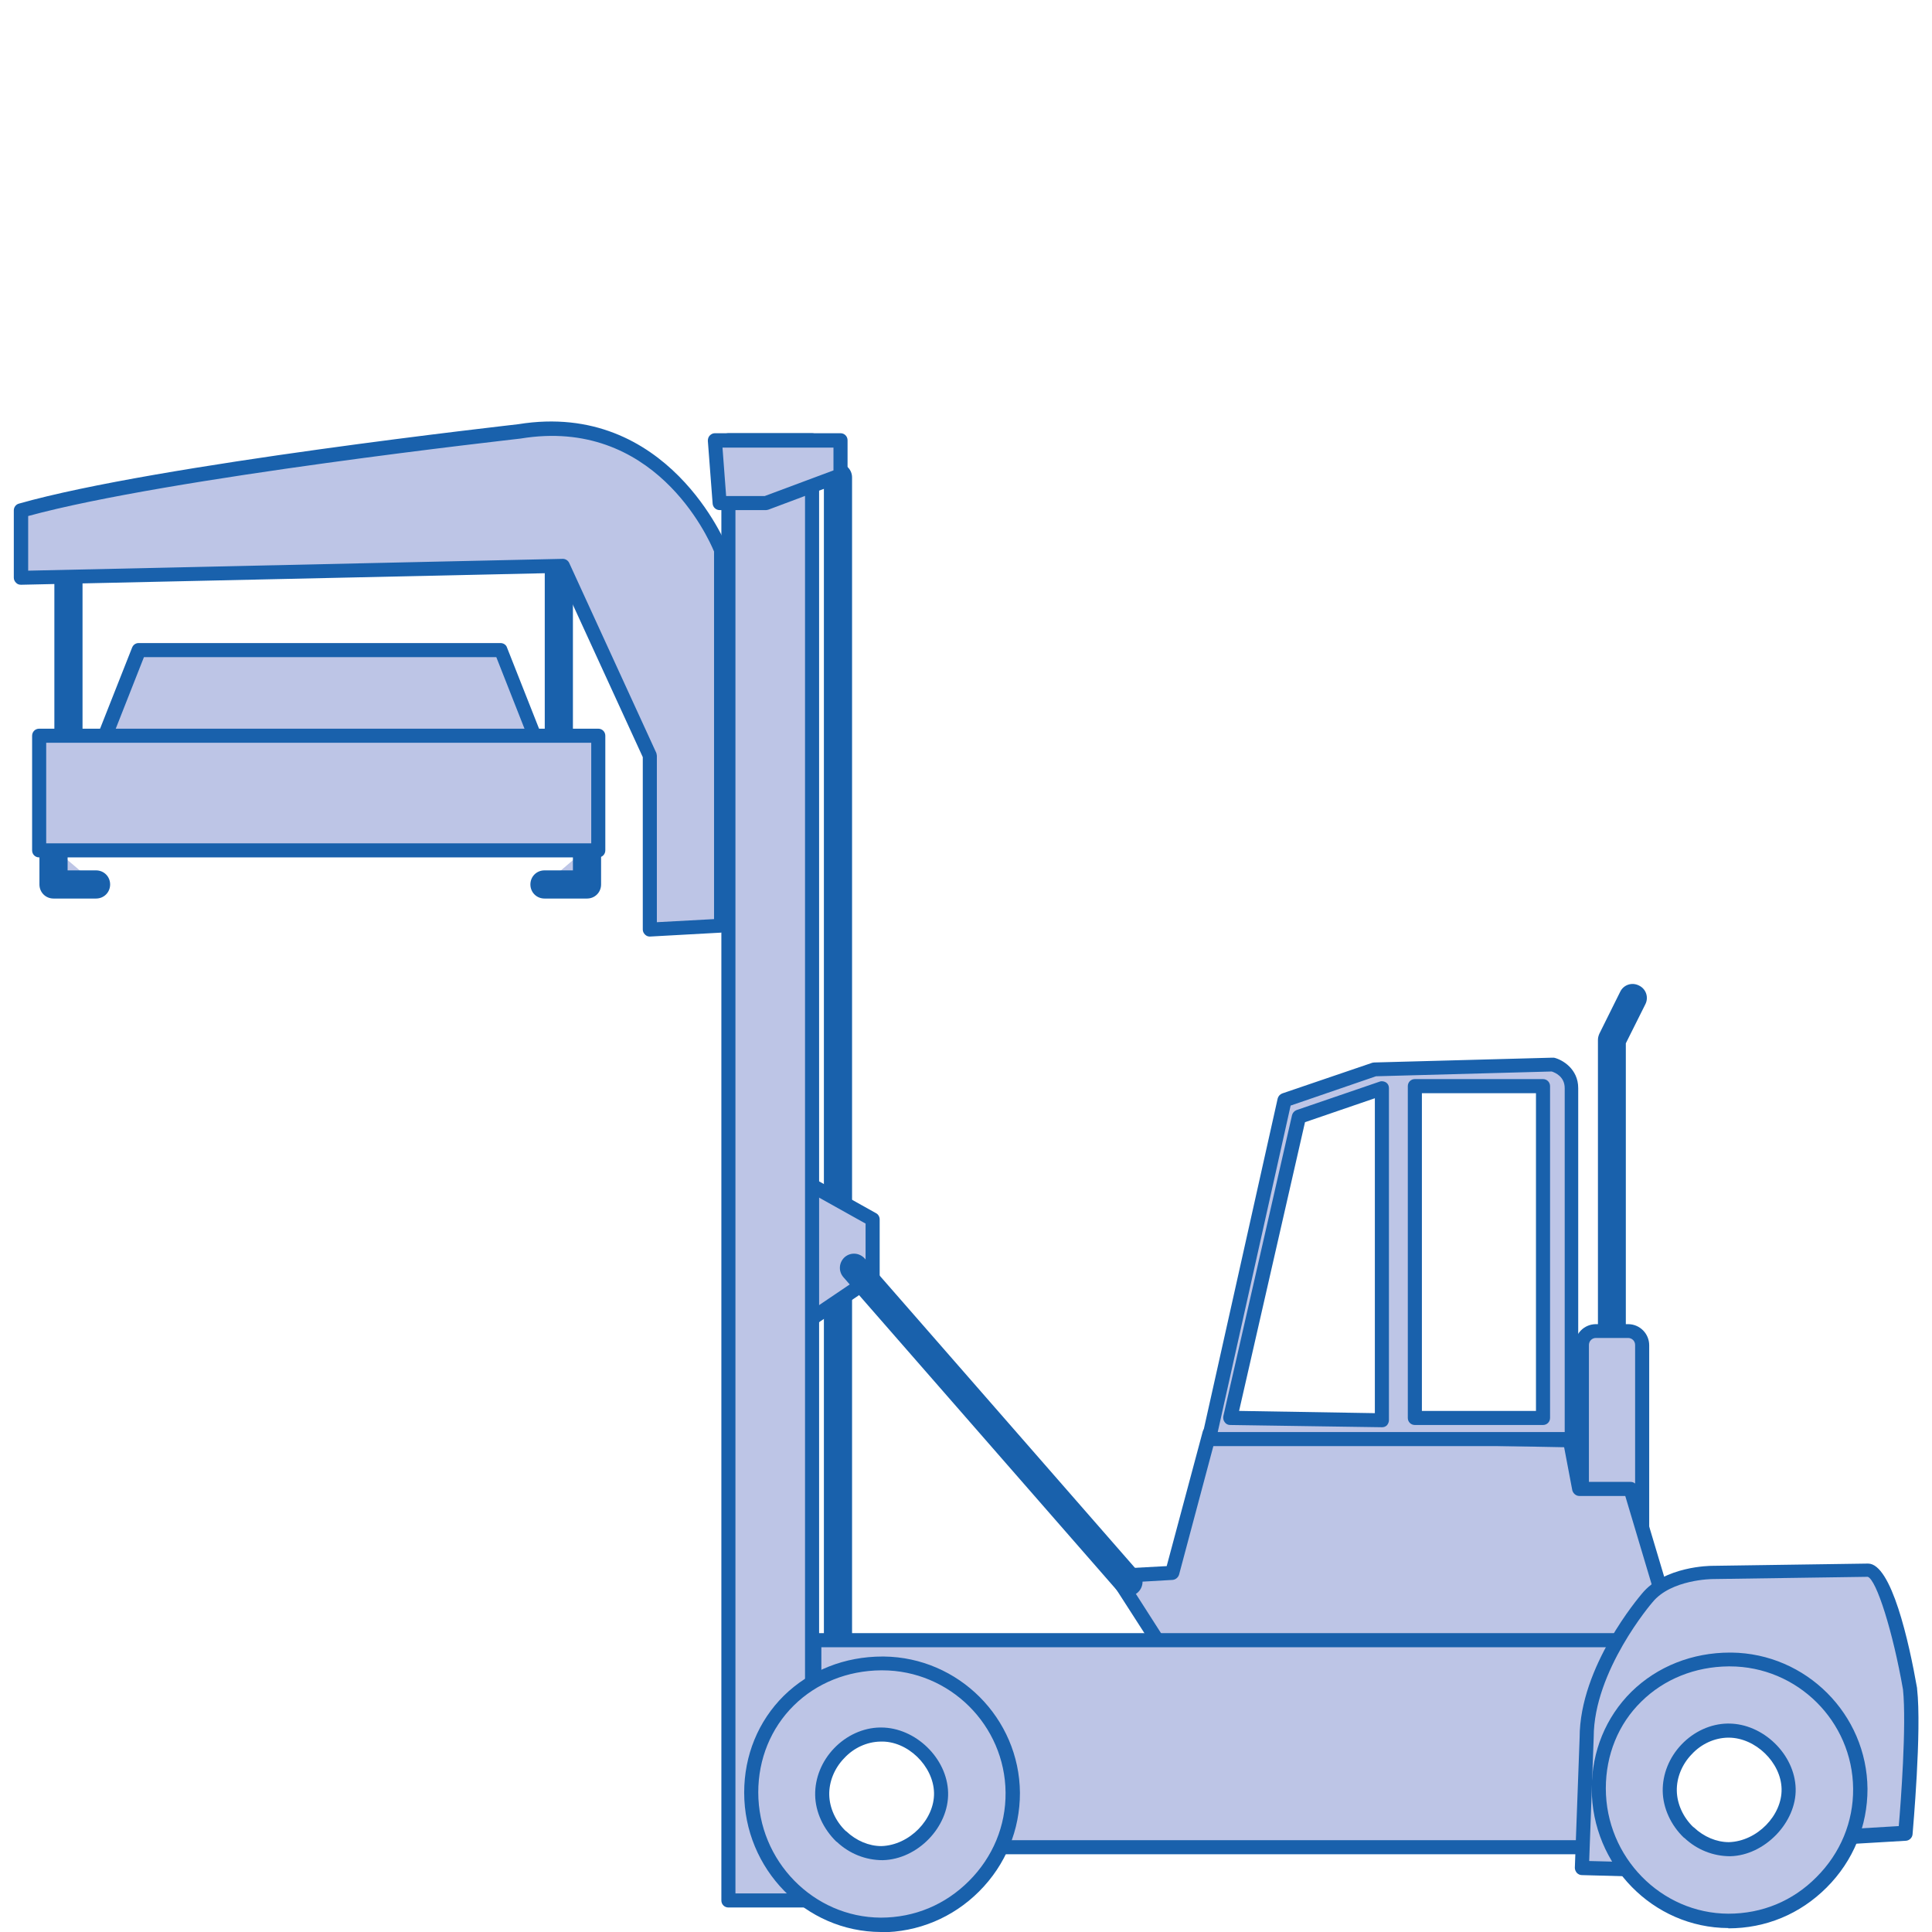 <?xml version="1.0" encoding="UTF-8"?><svg id="Calque_2" xmlns="http://www.w3.org/2000/svg" viewBox="0 0 68.59 68.59"><defs><style>.cls-1{fill:none;}.cls-2{fill:#bdc5e6;}.cls-3{fill:#1961ac;}</style></defs><g id="Calque_4"><g><rect class="cls-1" width="68.59" height="68.59"/><g><g><polyline class="cls-2" points="1.9 30.11 1.9 31.4 3.42 31.4"/><path class="cls-3" d="M3.42,31.9H1.9c-.28,0-.5-.22-.5-.5v-1.28c0-.28,.22-.5,.5-.5s.5,.22,.5,.5v.78h1.01c.28,0,.5,.22,.5,.5s-.22,.5-.5,.5Z"/></g><g><polyline class="cls-2" points="20.84 30.11 20.84 31.4 19.33 31.4"/><path class="cls-3" d="M20.84,31.9h-1.51c-.28,0-.5-.22-.5-.5s.22-.5,.5-.5h1.01v-.78c0-.28,.22-.5,.5-.5s.5,.22,.5,.5v1.28c0,.28-.22,.5-.5,.5Z"/></g><g><path class="cls-3" d="M29.75,59.47c-.28,0-.5-.22-.5-.5V16.95c0-.28,.22-.5,.5-.5s.5,.22,.5,.5V58.97c0,.28-.22,.5-.5,.5Z"/><g><polygon class="cls-2" points="28.17 41.72 30.98 43.28 30.98 45.35 28.17 47.25 28.17 41.72"/><path class="cls-3" d="M28.17,47.5s-.08,0-.12-.03c-.08-.04-.13-.13-.13-.22v-5.53c0-.09,.05-.17,.12-.22s.17-.04,.25,0l2.81,1.57c.08,.04,.13,.13,.13,.22v2.06c0,.08-.04,.16-.11,.21l-2.81,1.9s-.09,.04-.14,.04Zm.25-5.35v4.63l2.31-1.56v-1.78l-2.31-1.29Z"/></g><path class="cls-3" d="M57.23,48.24c-.28,0-.5-.22-.5-.5v-10.82c0-.08,.02-.15,.05-.22l.74-1.49c.12-.25,.42-.35,.67-.22,.25,.12,.35,.42,.22,.67l-.69,1.38v10.7c0,.28-.22,.5-.5,.5Z"/><g><rect class="cls-2" x="56.16" y="47.25" width="2.15" height="9" rx=".5" ry=".5"/><path class="cls-3" d="M57.8,56.5h-1.14c-.42,0-.75-.34-.75-.75v-7.99c0-.42,.34-.75,.75-.75h1.14c.42,0,.75,.34,.75,.75v7.99c0,.42-.34,.75-.75,.75Zm-1.14-9c-.14,0-.25,.11-.25,.25v7.99c0,.14,.11,.25,.25,.25h1.14c.14,0,.25-.11,.25-.25v-7.99c0-.14-.11-.25-.25-.25h-1.14Z"/></g><g><polygon class="cls-2" points="41.05 59.3 41.13 58.31 39.81 56.25 40.14 55.92 41.63 55.83 42.95 50.88 55.74 51.13 56.07 52.86 57.89 52.86 59.79 59.22 41.05 59.3"/><path class="cls-3" d="M41.05,59.55c-.07,0-.14-.03-.18-.08-.05-.05-.07-.12-.07-.19l.08-.91-1.28-1.99c-.06-.1-.05-.23,.03-.31l.33-.33s.1-.07,.16-.07l1.3-.07,1.28-4.78c.03-.11,.15-.18,.25-.19l12.8,.25c.12,0,.22,.09,.24,.2l.29,1.53h1.61c.11,0,.21,.07,.24,.18l1.9,6.36c.02,.08,0,.16-.04,.22s-.12,.1-.2,.1l-18.74,.08h0Zm-.92-3.27l1.21,1.89s.04,.1,.04,.16l-.06,.72,18.13-.08-1.75-5.86h-1.63c-.12,0-.22-.09-.25-.2l-.29-1.53-12.4-.24-1.27,4.76c-.03,.1-.12,.18-.23,.19l-1.39,.08-.12,.12Z"/></g><g><rect class="cls-2" x="25.86" y="15.63" width="2.97" height="51.85"/><path class="cls-3" d="M28.83,67.72h-2.97c-.14,0-.25-.11-.25-.25V15.63c0-.14,.11-.25,.25-.25h2.97c.14,0,.25,.11,.25,.25v51.85c0,.14-.11,.25-.25,.25Zm-2.72-.5h2.47V15.88h-2.47v51.35Z"/></g><g><polygon class="cls-2" points="25.39 15.63 29.84 15.63 29.84 16.87 27.2 17.86 25.55 17.86 25.39 15.63"/><path class="cls-3" d="M27.2,18.11h-1.65c-.13,0-.24-.1-.25-.23l-.17-2.23c0-.07,.02-.14,.07-.19,.05-.05,.11-.08,.18-.08h4.46c.14,0,.25,.11,.25,.25v1.24c0,.1-.06,.2-.16,.23l-2.64,.99s-.06,.02-.09,.02Zm-1.42-.5h1.37l2.44-.91v-.81h-3.94l.13,1.73Z"/></g><path class="cls-3" d="M40.06,56.66c-.14,0-.28-.06-.38-.17l-9.74-11.15c-.18-.21-.16-.52,.05-.71,.21-.18,.52-.16,.71,.05l9.74,11.15c.18,.21,.16,.52-.05,.71-.09,.08-.21,.12-.33,.12Z"/><g><g><path class="cls-2" d="M28.91,65.41v.17h.14c-.05-.05-.09-.11-.14-.17Z"/><path class="cls-3" d="M29.05,65.83h-.14c-.14,0-.25-.11-.25-.25v-.17c0-.11,.07-.2,.17-.24,.1-.03,.22,0,.28,.09,.04,.05,.08,.11,.12,.16,.06,.07,.08,.18,.04,.27-.04,.09-.13,.15-.23,.15Z"/></g><g><path class="cls-2" d="M28.91,58.23v3.72c.53-.7,1.36-1.16,2.31-1.16,1.6,0,2.89,1.29,2.89,2.89,0,.73-.27,1.39-.72,1.9h25.28v-7.35H28.91Z"/><path class="cls-3" d="M58.68,65.83h-25.28c-.1,0-.19-.06-.23-.15-.04-.09-.03-.19,.04-.27,.42-.48,.65-1.1,.65-1.73,0-1.46-1.18-2.64-2.64-2.64-.84,0-1.61,.39-2.11,1.06-.06,.09-.17,.12-.28,.09-.1-.03-.17-.13-.17-.24v-3.72c0-.14,.11-.25,.25-.25h29.76c.14,0,.25,.11,.25,.25v7.35c0,.14-.11,.25-.25,.25Zm-24.78-.5h24.53v-6.85H29.16v2.83c.57-.5,1.29-.77,2.06-.77,1.73,0,3.14,1.41,3.14,3.14,0,.58-.17,1.16-.47,1.65Z"/></g></g><g><path class="cls-2" d="M67.8,59.96s-.74-4.21-1.49-4.21l-5.53,.08s-1.57,0-2.31,.91c0,0-2.15,2.48-2.15,4.95l-.17,4.62,2.97,.08,.9-.22c-.91-.49-1.52-1.44-1.52-2.54,0-1.6,1.29-2.89,2.89-2.89s2.89,1.29,2.89,2.89c0,.63-.2,1.2-.54,1.68l3.88-.23s.33-3.63,.17-5.12Z"/><path class="cls-3" d="M59.13,66.65h0l-2.97-.08c-.07,0-.13-.03-.18-.08-.04-.05-.07-.11-.07-.18l.17-4.62c0-2.53,2.12-5,2.21-5.11,.8-.98,2.43-.99,2.5-.99l5.53-.08c.83,0,1.45,2.77,1.74,4.42,0,0,0,.01,0,.02,.17,1.49-.15,5.02-.16,5.17-.01,.12-.11,.22-.23,.23l-3.88,.23c-.1,0-.19-.04-.23-.13-.05-.08-.04-.19,.02-.27,.32-.45,.49-.98,.49-1.53,0-1.46-1.18-2.64-2.64-2.64s-2.64,1.18-2.64,2.64c0,.97,.53,1.86,1.39,2.32,.09,.05,.14,.15,.13,.25s-.09,.19-.19,.21l-.9,.22s-.04,0-.06,0Zm-2.71-.58l2.69,.07,.32-.08c-.73-.59-1.16-1.48-1.16-2.44,0-1.73,1.41-3.14,3.14-3.14s3.14,1.41,3.14,3.14c0,.49-.11,.97-.33,1.4l3.19-.19c.07-.8,.28-3.6,.15-4.85-.36-2.06-.94-3.89-1.25-4l-5.52,.08s-1.46,.01-2.12,.82c-.03,.03-2.09,2.44-2.09,4.79l-.16,4.38Z"/></g><g><path class="cls-2" d="M31.32,59.05c-1.28,0-2.45,.47-3.32,1.32-.86,.85-1.34,2.01-1.34,3.26,0,2.58,2.07,4.69,4.6,4.7,1.26,0,2.42-.48,3.31-1.38s1.38-2.07,1.37-3.32c-.02-2.53-2.09-4.59-4.63-4.59h0Zm-1.46,6.14c-.42-.4-.66-.94-.68-1.48-.03-1.11,.94-2.12,2.06-2.14,1.09-.02,2.13,.98,2.16,2.06,.03,1.08-.98,2.12-2.08,2.15h-.05c-.51,0-1.02-.21-1.42-.59h0Z"/><path class="cls-3" d="M31.27,68.59c-2.67-.01-4.85-2.23-4.85-4.95,0-1.32,.5-2.54,1.41-3.44,.92-.9,2.16-1.39,3.5-1.39,.02,0,.03,0,.05,0,2.65,.03,4.81,2.19,4.83,4.84,0,1.31-.5,2.55-1.45,3.5-.93,.93-2.17,1.45-3.49,1.45Zm.01-9.29c-1.19,.01-2.29,.45-3.1,1.25-.81,.8-1.26,1.9-1.26,3.08,0,2.44,1.96,4.44,4.35,4.45,1.2,0,2.29-.46,3.13-1.3,.85-.85,1.31-1.96,1.3-3.14-.02-2.39-1.98-4.34-4.38-4.34-.02,0-.03,0-.05,0Zm.06,6.74c-.61,0-1.18-.23-1.62-.64,0,0-.02-.02-.03-.02-.46-.45-.74-1.05-.75-1.65-.01-.6,.23-1.2,.67-1.66,.44-.46,1.03-.73,1.63-.74,.01,0,.03,0,.04,0,1.22,0,2.35,1.09,2.38,2.31,.03,1.22-1.08,2.37-2.32,2.4Zm-1.32-1.04s.02,.01,.03,.02c.35,.33,.8,.52,1.24,.52,1-.03,1.89-.95,1.87-1.89-.02-.95-.94-1.86-1.91-1.82-.47,.01-.94,.22-1.28,.59-.35,.36-.54,.84-.53,1.3,.01,.46,.22,.93,.58,1.28Z"/></g><g><path class="cls-2" d="M61.42,58.91c-1.28,0-2.45,.47-3.32,1.32-.86,.85-1.34,2.01-1.34,3.26,0,2.58,2.07,4.69,4.6,4.7,1.26,0,2.42-.48,3.31-1.38s1.38-2.07,1.37-3.32c-.02-2.53-2.09-4.59-4.63-4.59h0Zm-1.46,6.14c-.42-.4-.66-.94-.68-1.48-.03-1.11,.94-2.12,2.06-2.14,1.09-.02,2.13,.98,2.16,2.06,.03,1.08-.98,2.12-2.08,2.15h-.05c-.51,0-1.02-.21-1.42-.59h0Z"/><path class="cls-3" d="M61.36,68.45c-2.67-.01-4.85-2.23-4.85-4.95,0-1.32,.5-2.54,1.41-3.44,.92-.9,2.16-1.39,3.5-1.39,.02,0,.03,0,.05,0,2.65,.03,4.81,2.19,4.83,4.84,0,1.31-.5,2.55-1.45,3.5s-2.17,1.45-3.49,1.45Zm.01-9.29c-1.19,.01-2.29,.45-3.1,1.25-.82,.8-1.26,1.9-1.26,3.08,0,2.44,1.96,4.44,4.35,4.45,1.2,0,2.29-.45,3.13-1.3,.85-.85,1.31-1.96,1.3-3.14-.02-2.39-1.98-4.34-4.38-4.34-.02,0-.03,0-.05,0Zm.06,6.74c-.61,0-1.18-.23-1.62-.64,0,0-.02-.02-.03-.02-.46-.44-.74-1.05-.75-1.65-.01-.6,.23-1.2,.67-1.66,.44-.46,1.03-.73,1.63-.74,.01,0,.03,0,.04,0,1.22,0,2.35,1.09,2.38,2.31,.03,1.2-1.1,2.37-2.32,2.4Zm-1.32-1.04s.02,.01,.03,.02c.35,.33,.8,.52,1.24,.52,1-.03,1.89-.95,1.87-1.89-.02-.94-.93-1.82-1.88-1.82,0,0-.02,0-.03,0-.47,.01-.94,.22-1.28,.59-.35,.36-.54,.84-.53,1.3,.01,.46,.22,.93,.58,1.28Z"/></g><g><path class="cls-2" d="M55.13,37.79l-6.31,.17-3.2,1.09-2.69,12.04h12.88v-12.46c0-.67-.67-.84-.67-.84Zm-6.06,12.63l-5.39-.08,2.44-10.69,2.95-1.01v11.78Zm5.72-.08h-4.55v-11.78h4.55v11.78Z"/><path class="cls-3" d="M55.8,51.34h-12.88c-.08,0-.15-.03-.2-.09-.05-.06-.07-.14-.05-.21l2.69-12.04c.02-.08,.08-.15,.16-.18l3.2-1.09s.05-.01,.07-.01l6.31-.17s.05,0,.07,0c.3,.07,.86,.4,.86,1.08v12.46c0,.14-.11,.25-.25,.25Zm-12.57-.5h12.32v-12.21c0-.41-.34-.55-.46-.59l-6.24,.17-3.03,1.04-2.59,11.6Zm5.83-.17h0l-5.39-.08c-.08,0-.15-.04-.19-.1-.05-.06-.06-.14-.05-.21l2.44-10.69c.02-.08,.08-.15,.16-.18l2.95-1.01c.08-.03,.16-.01,.23,.03,.07,.05,.1,.12,.1,.2v11.79c0,.07-.03,.13-.07,.18-.05,.05-.11,.07-.18,.07Zm-5.08-.58l4.83,.08v-11.18l-2.48,.85-2.34,10.25Zm10.8,.5h-4.55c-.14,0-.25-.11-.25-.25v-11.78c0-.14,.11-.25,.25-.25h4.55c.14,0,.25,.11,.25,.25v11.78c0,.14-.11,.25-.25,.25Zm-4.3-.5h4.05v-11.28h-4.05v11.28Z"/></g><g><polygon class="cls-2" points="19.03 26.22 3.69 26.22 4.94 23.07 17.79 23.07 19.03 26.22"/><path class="cls-3" d="M19.03,26.47H3.69c-.08,0-.16-.04-.21-.11-.05-.07-.06-.16-.03-.23l1.24-3.14c.04-.1,.13-.16,.23-.16h12.85c.1,0,.2,.06,.23,.16l1.24,3.14c.03,.08,.02,.16-.03,.23-.05,.07-.12,.11-.21,.11Zm-14.97-.5h14.6l-1.04-2.64H5.11l-1.04,2.64Z"/></g><path class="cls-3" d="M2.43,26.48c-.28,0-.5-.22-.5-.5v-5.48c0-.28,.22-.5,.5-.5s.5,.22,.5,.5v5.48c0,.28-.22,.5-.5,.5Z"/><path class="cls-3" d="M19.84,26.48c-.28,0-.5-.22-.5-.5v-5.9c0-.28,.22-.5,.5-.5s.5,.22,.5,.5v5.9c0,.28-.22,.5-.5,.5Z"/><g><rect class="cls-2" x="1.39" y="26.12" width="19.86" height="4.07"/><path class="cls-3" d="M21.24,30.44H1.39c-.14,0-.25-.11-.25-.25v-4.07c0-.14,.11-.25,.25-.25H21.24c.14,0,.25,.11,.25,.25v4.07c0,.14-.11,.25-.25,.25Zm-19.61-.5H20.99v-3.57H1.64v3.57Z"/></g><g><path class="cls-2" d="M25.6,32.86l-2.53,.14v-6.18l-3.09-6.74-19.23,.42v-2.39c4.91-1.4,17.69-2.81,17.69-2.81,5.19-.84,7.16,4.21,7.16,4.21v13.34Z"/><path class="cls-3" d="M23.07,33.25c-.06,0-.12-.02-.17-.07-.05-.05-.08-.11-.08-.18v-6.12l-3-6.54-19.07,.42c-.08,0-.13-.02-.18-.07-.05-.05-.08-.11-.08-.18v-2.39c0-.11,.07-.21,.18-.24,4.88-1.39,17.6-2.8,17.73-2.82,5.32-.86,7.4,4.32,7.42,4.37,.01,.03,.02,.06,.02,.09v13.34c0,.13-.1,.24-.24,.25l-2.53,.14s0,0-.01,0Zm2.53-.39h0Zm-5.62-13.02c.1,0,.19,.06,.23,.15l3.09,6.74s.02,.07,.02,.1v5.91l2.03-.11v-13.05c-.21-.51-2.14-4.79-6.87-4.01-.14,.02-12.51,1.39-17.48,2.75v1.94l18.98-.42h0Z"/></g></g></g></g></g></svg>